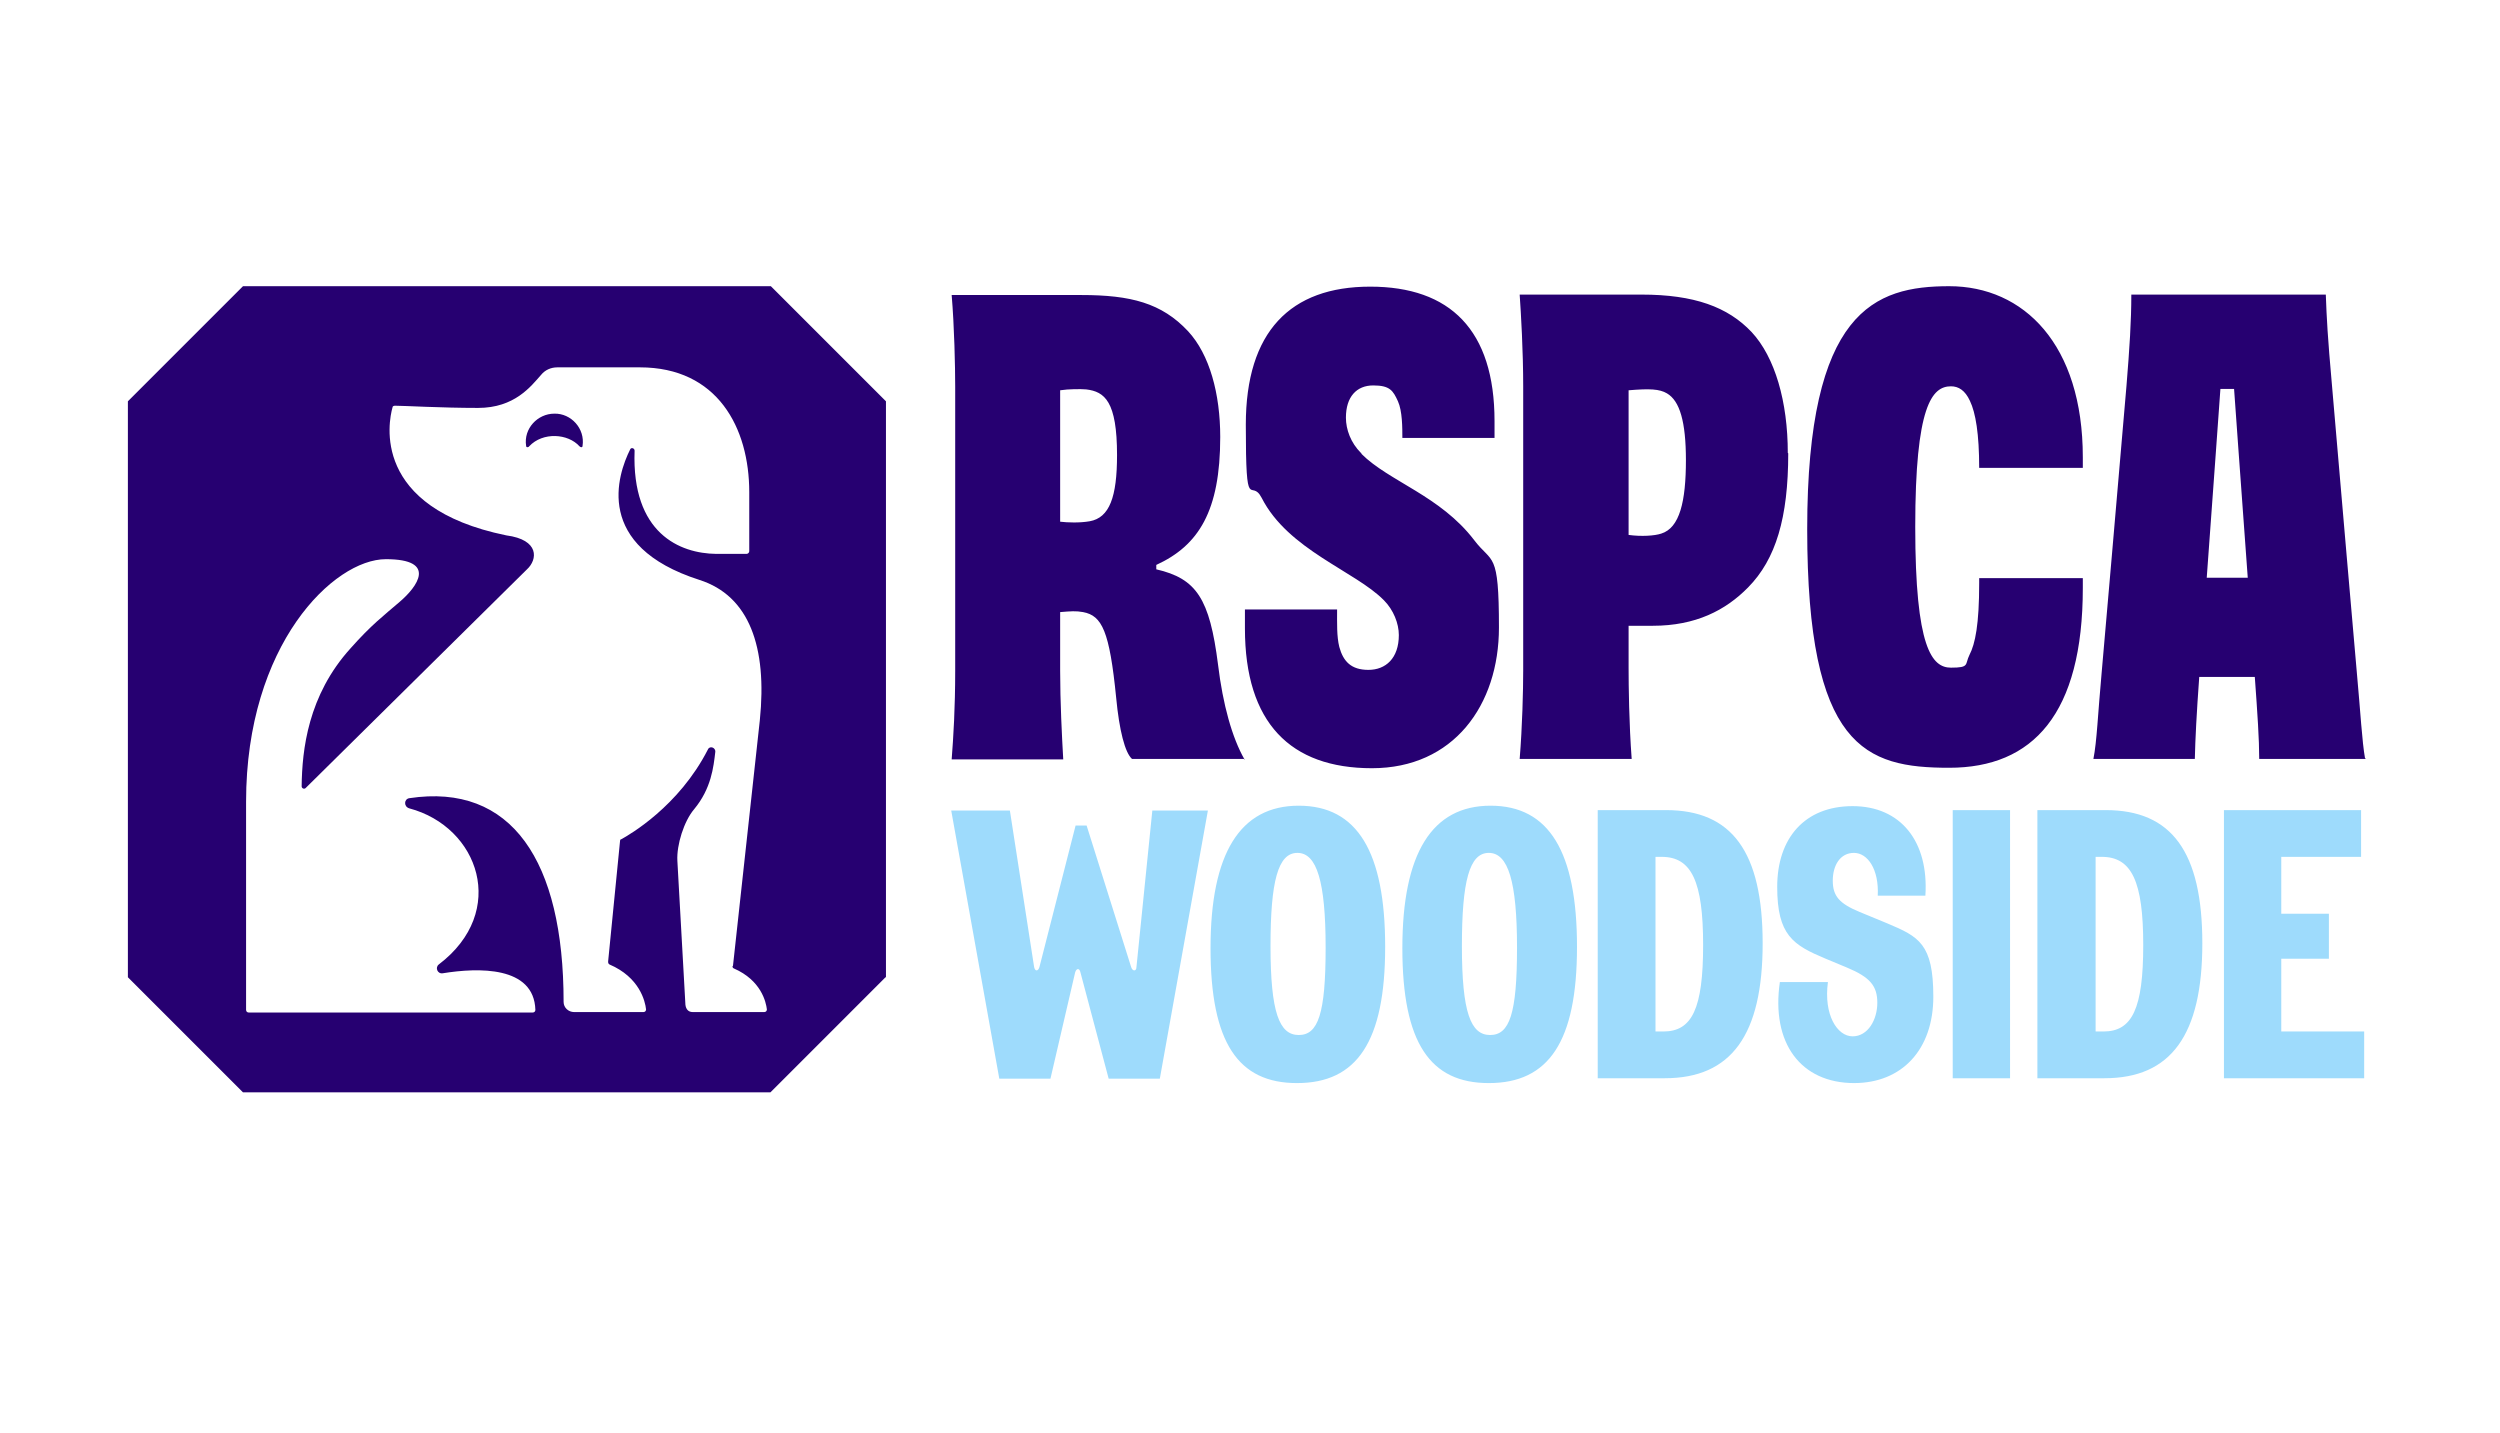 <?xml version="1.0" encoding="UTF-8"?> <svg xmlns="http://www.w3.org/2000/svg" id="Layer_1" data-name="Layer 1" version="1.1" viewBox="0 0 566.9 324.9"><defs><style> .cls-1 { fill: #9edbfc; } .cls-1, .cls-2, .cls-3 { stroke-width: 0px; } .cls-2 { fill: #260071; } .cls-3 { fill: #fff; } </style></defs><rect class="cls-3" x="-1" y="-1.1" width="569" height="326"></rect><path class="cls-2" d="M448.8,106.1c0-7.7-.8-12.5-2.1-15.2-1.1-2.4-2.6-3.3-4.3-3.3-4.3,0-8.1,4.4-8.1,31.9s3.8,31.9,8.1,31.9,3.1-.7,4.2-2.9c1.3-2.5,2.2-6.9,2.2-16.3v-1.1h23.5v2.2c0,28.6-11.3,40.8-30.3,40.8s-32.2-4.5-32.2-54.1,15.3-55.1,32.2-55.1,30.3,13.2,30.3,38.8v2.4h-23.5ZM405.5,102.8c0,14.6-2.8,24-9.1,30.4-5.1,5.2-11.9,8.7-21.6,8.7s-5.5,0-5.5,0v9.6c0,4,.1,12.6.7,20.6h-25.4c.6-7.4.8-15.5.8-20.1v-64.4c0-8-.5-16.5-.8-20.8h27.6c12,0,19.6,2.8,25,8.5,5.3,5.7,8.2,15.8,8.2,27.4h0ZM382.3,104.4c0-8.8-1.4-13.5-4.3-15.2-1.7-1-3.9-1.1-8.7-.7v32.8c2.9.4,5.9.2,7.4-.3,4.2-1.3,5.6-7.3,5.6-16.7h0ZM282.3,172.1h-25.6c-1.6-1.4-2.9-6.5-3.6-13.9-1.5-15.1-3.2-18.6-7.5-19.4-1.6-.3-2.8-.2-5.2,0v13.3c0,7,.4,14.9.7,20.1h-25.3c.4-5.2.8-11.6.8-20.1v-64.4c0-4.6-.2-13.7-.8-20.8h29.4c11.2,0,18.2,1.8,24.2,8.2,4.9,5.3,7.3,14.2,7.3,24,0,16.8-4.9,24.6-14.5,29v1c9.1,2.1,12.1,6.6,14,21.6,1.1,9.1,3.2,16.6,6,21.5h.1ZM253.3,103.2c0-12.2-2.8-14.4-7-14.9-1.2-.1-4-.1-5.9.2v29.8c1.7.2,4.4.3,6.7-.1,4.5-.8,6.2-5.5,6.2-15h0ZM536.5,172.1h-24.2c0-4.5-.4-10.3-1-18.6h-12.6c-.6,8.3-.9,14.1-1,18.6h-23c.8-4,1-10.1,1.9-19.9.6-6.5,3.6-41.5,5.6-64.7.7-8.6,1.1-14.7,1.1-20.7h44.1c.2,5.4.4,9.4,1.4,20.6,2,23.1,5,58.2,5.6,64.7.9,9.8,1.2,15.9,1.9,19.9h.2ZM509.7,131c-1.4-19-3.1-42.8-3.1-42.8h-3.1s-1.7,23.8-3.1,42.8h9.3ZM308.6,102.7c-2.3-2.3-3.4-5.3-3.4-8,0-4.7,2.4-7.3,6.2-7.3s4.5,1.2,5.6,3.6c1,2.2,1,6,1,8.3h20.9v-3.8c0-20.7-10.1-30.5-28.2-30.5s-28.2,10.2-28.2,31.3,1.1,11.8,3.6,16.6c6,11.8,21.2,16.6,27.7,23.2,2.2,2.2,3.4,5.3,3.4,7.9,0,5.3-3,7.9-6.9,7.9s-5.7-1.9-6.6-5.2c-.6-2.4-.5-5.4-.5-8.5h-20.9v4.3c0,21.4,10.3,31.7,28.8,31.7s28.8-14.3,28.8-31.9-1.5-14.4-5.6-19.8c-7.7-10.1-19.3-13.3-25.6-19.6h0v-.2Z"></path><path class="cls-2" d="M200.9,221.6V91l-26.1-26.1H55.1l-26.1,26.1v130.6l26.1,26.1h119.6l26.1-26.1h0ZM166.1,219c0,.2,0,.5.3.6,6.2,2.7,7.3,7.6,7.5,9.3,0,.4-.3.6-.6.6h-16.2c-1.2,0-1.7-.9-1.7-2.1l-1.8-32.2c-.2-3.6,1.5-9,3.8-11.7,3.9-4.7,4.4-9.6,4.8-13,.1-1-1.3-1.5-1.7-.5-6.6,12.9-17.8,19.3-19.6,20.3-.2,0-.3.2-.3.4l-2.7,27.3c0,.3,0,.5.3.7,6.8,2.9,8.1,8.3,8.3,10.2,0,.3-.2.6-.6.6h-15.7c-1.3,0-2.4-1-2.4-2.3,0-32-11.8-49.7-35-46.2-1.2.2-1.3,1.9,0,2.3,15.8,4.2,22.5,23.4,6.7,35.4-.9.7-.3,2.2.9,2,8-1.3,20.7-1.7,21,8.3,0,.3-.2.6-.6.6H56.4c-.3,0-.6-.2-.6-.6v-47.2c0-35.7,19.9-55,31.7-55s7.1,6.3,3.1,9.7c-3.6,3.1-6.4,5.2-11.1,10.5-9.7,10.7-11,23.1-11.1,31.3,0,.5.6.7.9.4l50.2-49.6c2.4-2.2,2.9-6.7-4.7-7.7-30.7-6.3-26.7-25.8-25.8-29,0-.3.3-.4.6-.4,2,0,10.5.5,18.8.5s12-4.9,14.3-7.5c.9-1.1,2.2-1.7,3.7-1.7h18.7c17.6,0,24.8,13.7,24.8,28.3v13.4c0,.3-.3.6-.6.6h-6.9c-8.2-.1-19.2-4.6-18.5-23.4,0-.6-.8-.8-1-.3-2.9,5.8-8.3,21.9,15.7,29.6,11.3,3.6,15.4,15.2,13.7,31.8l-6.1,55.8h0ZM132.1,101.1c.6-3.9-2.6-7.4-6.4-7.3-3.8,0-7,3.4-6.4,7.3,0,.4.5.4.7.1,3.1-3.3,8.8-2.9,11.4,0,.3.3.7.3.7-.1h0Z"></path><path class="cls-1" d="M243.9,187.2l-8.2,32.1c-.3,1-1,1-1.2,0l-5.5-35.5h-13.3l10.9,60.8h11.6l5.6-24.1c.3-1,1-1,1.2,0l6.4,24.1h11.6l10.9-60.8h-12.6l-3.6,35.5c0,1-.9,1-1.2,0l-10.1-32.1h-2.6.1ZM294.1,245.6c13.6,0,20-9.4,20-30.9s-6.3-32-19.6-32-20,10.8-20,32.3,6.3,30.6,19.6,30.6h0ZM288.1,214.6c0-14.8,1.7-21.2,6.1-21.2s6.4,6.5,6.4,21.5-1.7,19.8-6.1,19.8-6.4-5.1-6.4-20.2h0ZM337.6,245.6c13.6,0,20-9.4,20-30.9s-6.3-32-19.6-32-20,10.8-20,32.3,6.3,30.6,19.6,30.6h0ZM331.5,214.6c0-14.8,1.7-21.2,6.1-21.2s6.4,6.5,6.4,21.5-1.7,19.8-6.1,19.8-6.4-5.1-6.4-20.2h0ZM362.4,244.5h15.1c15.1,0,22.2-9.8,22.2-30.6s-7-30.2-21.9-30.2h-15.5v60.8h0ZM375.4,233.9v-39.6h1.4c6.8,0,9.4,5.6,9.4,20s-2.5,19.6-9,19.6h-1.8ZM420.4,245.6c10.9,0,18-7.6,18-19.6s-3.3-13.6-10.4-16.6l-6.3-2.6c-4.6-1.9-6.1-3.6-6.1-7.1s1.7-6.3,4.8-6.3,5.7,3.7,5.4,9.7h10.8c.8-12.3-5.6-20.3-16.5-20.3s-17.1,7.3-17.1,18.3,3.6,13.2,11,16.3l4.8,2c5.3,2.2,6.9,4.2,6.9,8s-2.1,7.6-5.6,7.6-6.6-4.9-5.6-12.3h-10.9c-2,13.8,4.7,22.9,16.9,22.9h0ZM442.8,244.5h13v-60.8h-13v60.8h0ZM462.1,244.5h15.1c15.1,0,22.2-9.8,22.2-30.6s-7-30.2-21.9-30.2h-15.5v60.8h0ZM475.2,233.9v-39.6h1.4c6.8,0,9.4,5.6,9.4,20s-2.5,19.6-9,19.6h-1.8ZM504.3,244.5h31.8v-10.6h-18.8v-16.5h10.8v-10.2h-10.8v-12.9h18.1v-10.6h-31.1v60.8h0Z"></path></svg> 